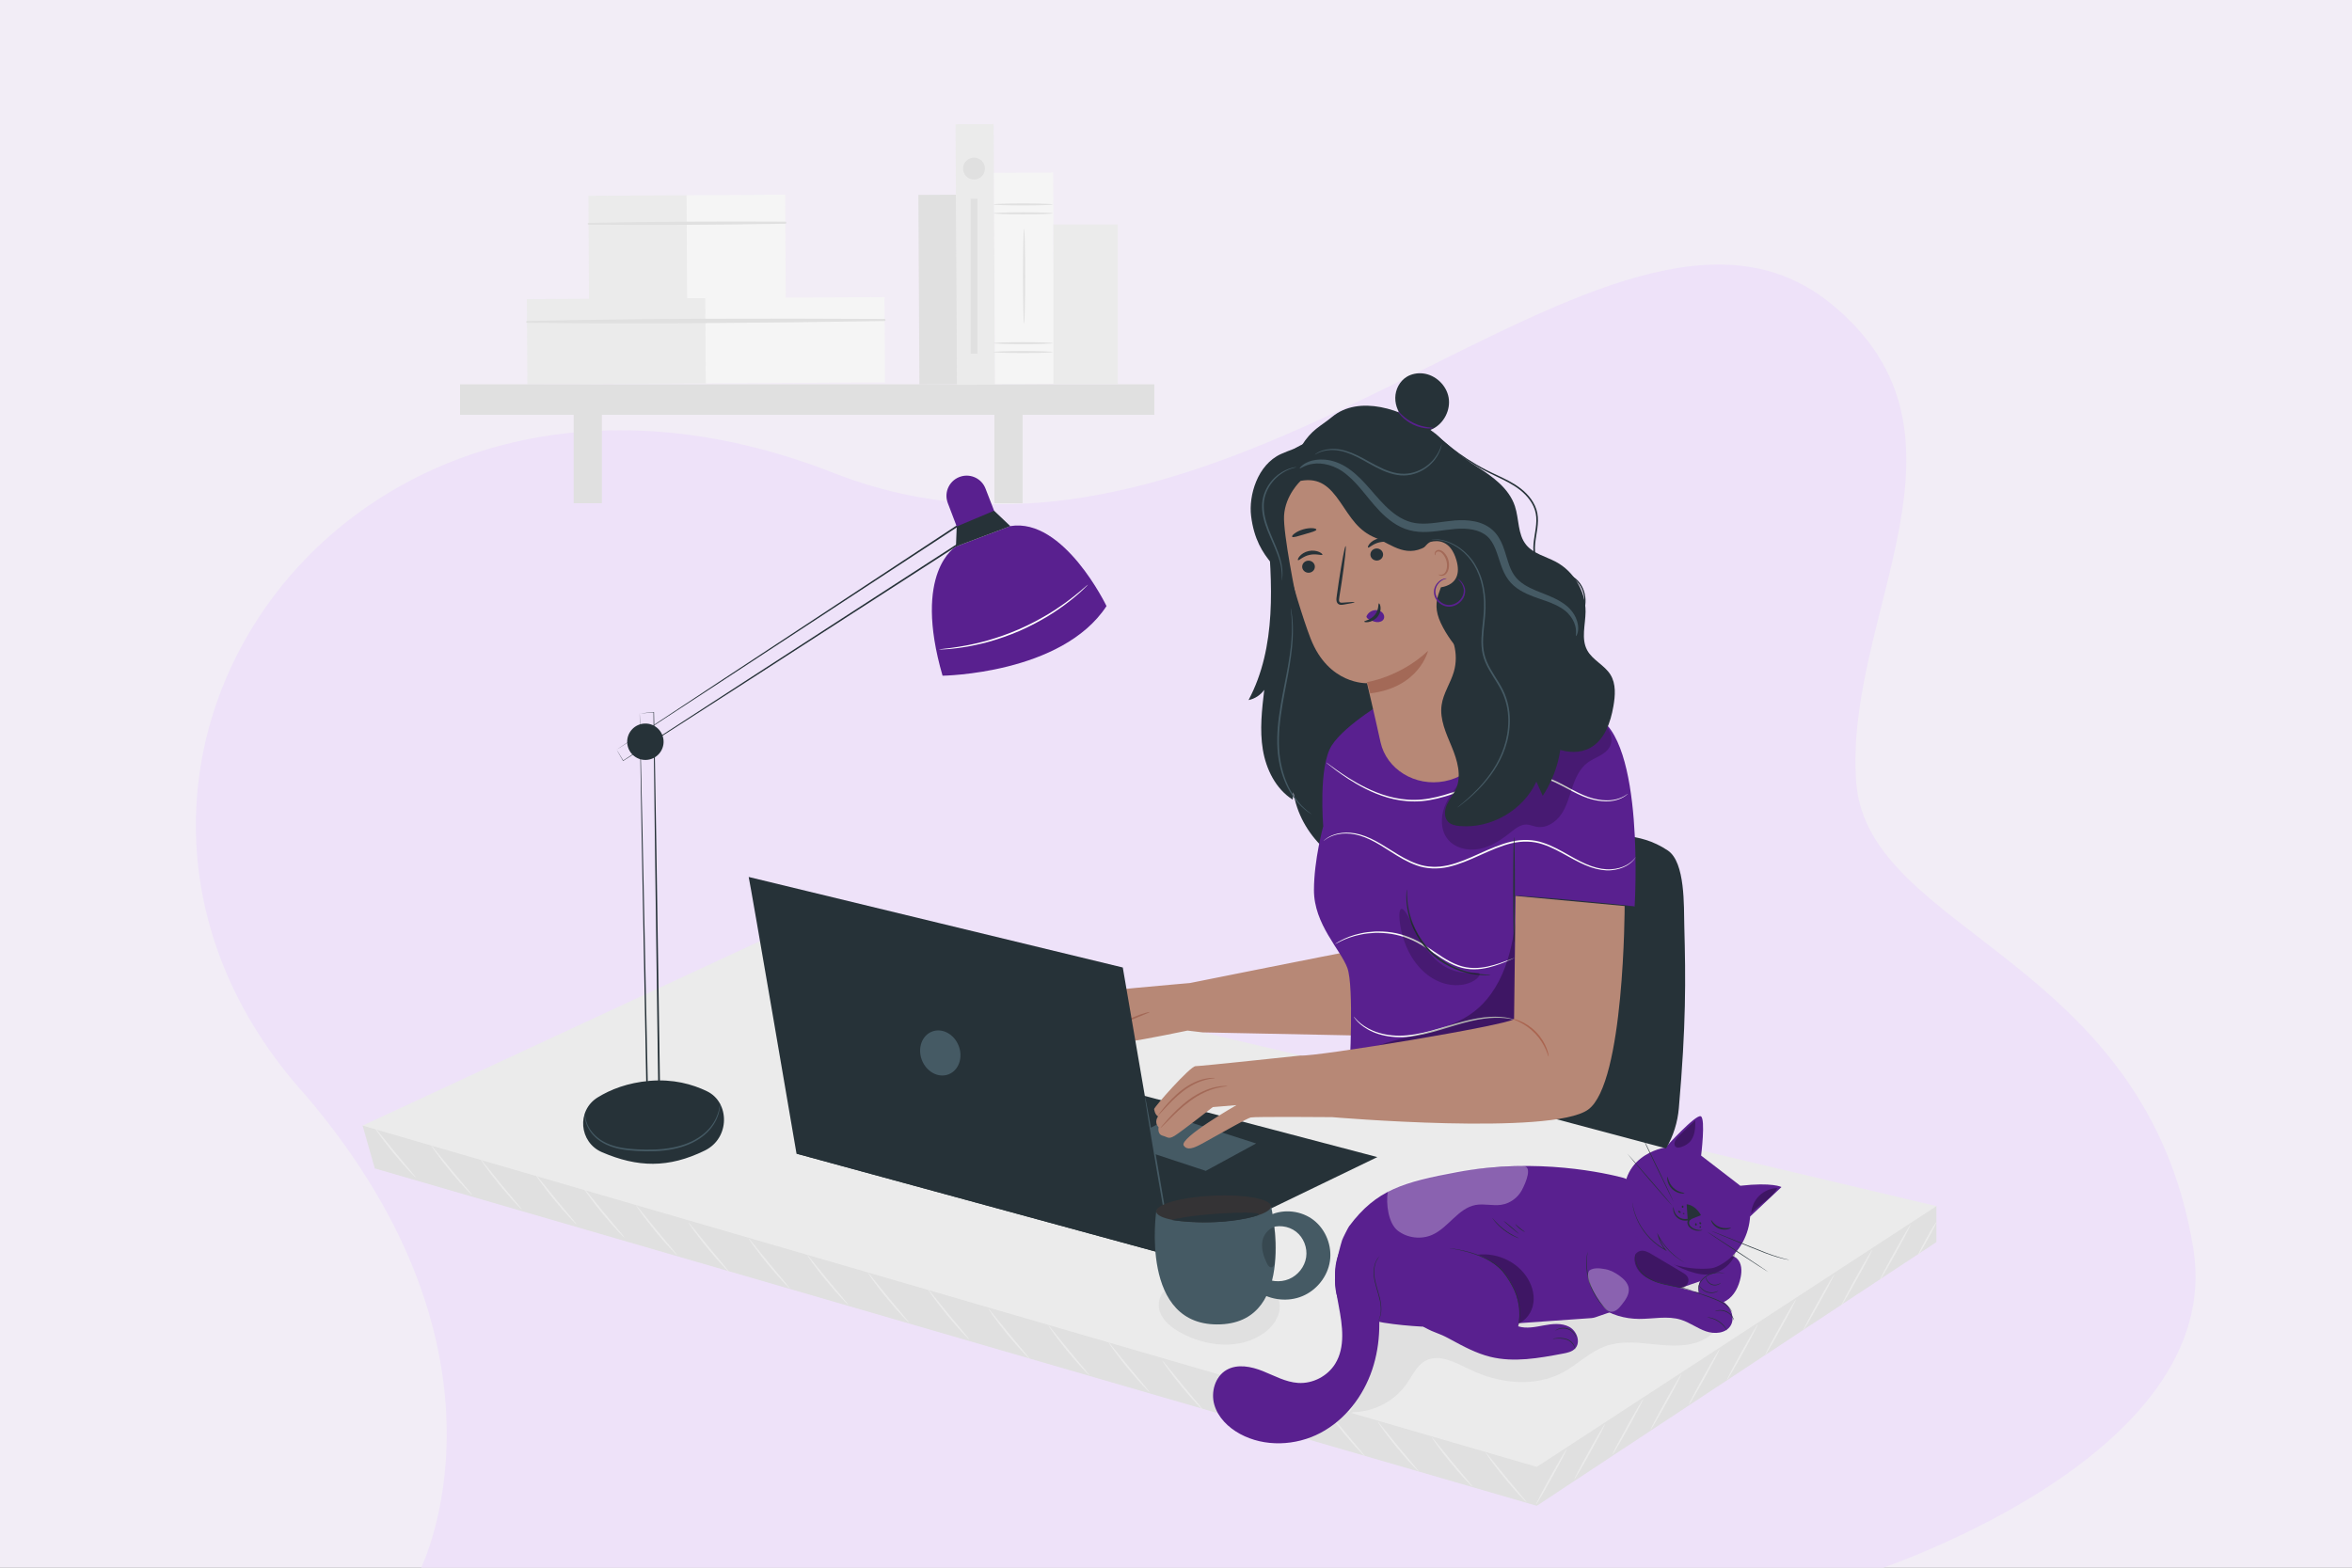 <svg width="720" height="480" viewBox="0 0 720 480" fill="none" xmlns="http://www.w3.org/2000/svg">
<rect x="0" y="0" width="720" height="480" fill="#808080" stroke="none"/>
<g clip-path="url(#clip0_2599_3707)">
<rect width="720" height="480" fill="#F2EDF6"/>
<path d="M570.791 481.997C570.791 481.997 681.934 447.078 671.415 382.22C656.97 293.155 571.602 285.684 568.216 239.402C564.466 188.15 609.469 133.149 560.715 93.148C492.98 37.569 379.344 193.526 255.209 144.814C106.815 86.582 3.501 235.921 93.664 335.479C161.95 415.661 128.618 480.632 128.618 480.632L570.791 482V481.997Z" fill="#EEE2F9"/>
<g clip-path="url(#clip1_2599_3707)">
<path d="M292.793 59.617L281.133 59.68L281.447 117.699L293.107 117.636L292.793 59.617Z" fill="#E0E0E0"/>
<path d="M210.315 59.782L180.125 59.945L180.298 91.975L210.488 91.811L210.315 59.782Z" fill="#EBEBEB"/>
<path d="M240.361 59.61L210.172 59.773L210.345 91.803L240.535 91.64L240.361 59.61Z" fill="#F5F5F5"/>
<path d="M180.177 68.79C200.237 68.96 220.357 68.84 240.417 68.51C240.827 68.51 240.827 67.87 240.417 67.87C220.357 67.76 200.237 67.86 180.177 68.24C179.827 68.24 179.827 68.79 180.177 68.79Z" fill="#E0E0E0"/>
<path d="M216.156 91.279L161.297 91.576L161.438 117.676L216.297 117.379L216.156 91.279Z" fill="#EBEBEB"/>
<path d="M270.762 90.975L215.902 91.272L216.044 117.371L270.903 117.074L270.762 90.975Z" fill="#F5F5F5"/>
<path d="M161.337 98.83C197.777 99.24 234.347 98.87 270.787 98.29C271.197 98.29 271.197 97.65 270.787 97.65C234.347 97.46 197.777 97.48 161.337 98.28C160.987 98.28 160.987 98.83 161.337 98.83Z" fill="#E0E0E0"/>
<path d="M353.358 117.67H140.828V127.02H353.358V117.67Z" fill="#E0E0E0"/>
<path d="M184.247 122.17H175.617V154.08H184.247V122.17Z" fill="#E0E0E0"/>
<path d="M313.036 122.17H304.406V154.08H313.036V122.17Z" fill="#E0E0E0"/>
<path d="M304.175 37.984L292.516 38.047L292.947 117.836L304.607 117.773L304.175 37.984Z" fill="#EBEBEB"/>
<path d="M322.385 52.845L304.266 52.943L304.615 117.602L322.735 117.504L322.385 52.845Z" fill="#F5F5F5"/>
<path d="M322.268 65.31C322.268 65.48 318.208 65.62 313.208 65.62C308.208 65.62 304.148 65.48 304.148 65.31C304.148 65.14 308.208 65 313.208 65C318.208 65 322.268 65.14 322.268 65.31Z" fill="#E0E0E0"/>
<path d="M322.268 62.591C322.268 62.761 318.208 62.901 313.208 62.901C308.208 62.901 304.148 62.761 304.148 62.591C304.148 62.421 308.208 62.281 313.208 62.281C318.208 62.281 322.268 62.421 322.268 62.591Z" fill="#E0E0E0"/>
<path d="M322.268 107.79C322.268 107.96 318.208 108.1 313.208 108.1C308.208 108.1 304.148 107.96 304.148 107.79C304.148 107.62 308.208 107.48 313.208 107.48C318.208 107.48 322.268 107.62 322.268 107.79Z" fill="#E0E0E0"/>
<path d="M322.268 105.07C322.268 105.24 318.208 105.38 313.208 105.38C308.208 105.38 304.148 105.24 304.148 105.07C304.148 104.9 308.208 104.76 313.208 104.76C318.208 104.76 322.268 104.9 322.268 105.07Z" fill="#E0E0E0"/>
<path d="M313.497 99.14C313.327 99.14 313.188 92.62 313.188 84.57C313.188 76.52 313.327 70 313.497 70C313.667 70 313.807 76.52 313.807 84.57C313.807 92.62 313.667 99.14 313.497 99.14Z" fill="#E0E0E0"/>
<path d="M342.177 68.731H322.457V117.54H342.177V68.731Z" fill="#EBEBEB"/>
<path d="M298.166 54.971C300.017 54.971 301.516 53.472 301.516 51.621C301.516 49.771 300.017 48.272 298.166 48.272C296.316 48.272 294.816 49.771 294.816 51.621C294.816 53.472 296.316 54.971 298.166 54.971Z" fill="#E0E0E0"/>
<path d="M299.199 60.84H297.129V108.31H299.199V60.84Z" fill="#E0E0E0"/>
<path d="M111 344.641L114.73 357.751L470.44 461.051L592.79 380.301V369.291L111 344.641Z" fill="#E0E0E0"/>
<path d="M238.6 285.381L592.79 369.291L470.44 449.131L111 344.641L238.6 285.381Z" fill="#EBEBEB"/>
<path d="M479.649 443.61C479.779 443.68 477.769 447.54 475.169 452.23C472.569 456.92 470.359 460.67 470.229 460.6C470.099 460.53 472.109 456.67 474.709 451.98C477.309 447.29 479.519 443.54 479.649 443.61Z" fill="#EBEBEB"/>
<path d="M491.34 435.991C491.47 436.061 489.46 439.921 486.86 444.611C484.26 449.301 482.05 453.051 481.92 452.981C481.79 452.911 483.8 449.051 486.4 444.361C489 439.671 491.21 435.921 491.34 435.991Z" fill="#EBEBEB"/>
<path d="M503.031 428.36C503.161 428.43 501.151 432.29 498.551 436.98C495.951 441.67 493.741 445.42 493.611 445.35C493.481 445.28 495.491 441.42 498.091 436.73C500.691 432.04 502.901 428.29 503.031 428.36Z" fill="#EBEBEB"/>
<path d="M514.719 420.741C514.849 420.811 512.839 424.671 510.239 429.361C507.639 434.051 505.429 437.801 505.299 437.731C505.169 437.661 507.179 433.801 509.779 429.111C512.379 424.421 514.589 420.671 514.719 420.741Z" fill="#EBEBEB"/>
<path d="M526.41 413.11C526.54 413.18 524.53 417.04 521.93 421.73C519.33 426.42 517.12 430.17 516.99 430.1C516.86 430.03 518.87 426.17 521.47 421.48C524.07 416.79 526.28 413.04 526.41 413.11Z" fill="#EBEBEB"/>
<path d="M538.102 405.491C538.232 405.561 536.222 409.421 533.622 414.111C531.022 418.801 528.812 422.551 528.682 422.481C528.552 422.411 530.562 418.551 533.162 413.861C535.762 409.171 537.972 405.421 538.102 405.491Z" fill="#EBEBEB"/>
<path d="M549.789 397.87C549.919 397.94 547.909 401.8 545.309 406.49C542.709 411.18 540.499 414.93 540.369 414.86C540.239 414.79 542.249 410.93 544.849 406.24C547.449 401.55 549.659 397.8 549.789 397.87Z" fill="#EBEBEB"/>
<path d="M561.481 390.241C561.611 390.311 559.601 394.171 557.001 398.861C554.401 403.551 552.191 407.301 552.061 407.231C551.931 407.161 553.941 403.301 556.541 398.611C559.141 393.921 561.351 390.171 561.481 390.241Z" fill="#EBEBEB"/>
<path d="M573.168 382.62C573.298 382.69 571.288 386.55 568.688 391.24C566.088 395.93 563.878 399.68 563.748 399.61C563.618 399.54 565.628 395.68 568.228 390.99C570.828 386.3 573.038 382.55 573.168 382.62Z" fill="#EBEBEB"/>
<path d="M584.86 374.991C584.99 375.061 582.98 378.921 580.38 383.611C577.78 388.301 575.57 392.051 575.44 391.981C575.31 391.911 577.32 388.051 579.92 383.361C582.52 378.671 584.73 374.921 584.86 374.991Z" fill="#EBEBEB"/>
<path d="M592.791 374.15C592.921 374.22 591.751 376.56 590.191 379.38C588.631 382.2 587.261 384.43 587.131 384.36C587.001 384.29 588.171 381.95 589.731 379.13C591.291 376.31 592.661 374.08 592.791 374.15Z" fill="#EBEBEB"/>
<path d="M467.312 459.941C467.262 459.991 466.462 459.221 465.242 457.911C464.022 456.601 462.382 454.751 460.642 452.641C458.902 450.531 457.402 448.561 456.352 447.111C455.302 445.661 454.702 444.731 454.762 444.681C454.822 444.641 455.532 445.491 456.652 446.881C457.882 448.401 459.382 450.251 461.052 452.301C462.742 454.331 464.272 456.161 465.522 457.661C466.672 459.031 467.372 459.891 467.322 459.941H467.312Z" fill="#EBEBEB"/>
<path d="M450.82 455.261C450.77 455.311 449.97 454.541 448.75 453.231C447.53 451.921 445.89 450.071 444.15 447.961C442.41 445.851 440.91 443.881 439.86 442.431C438.81 440.981 438.21 440.051 438.27 440.001C438.33 439.961 439.04 440.811 440.16 442.201C441.39 443.721 442.89 445.571 444.56 447.621C446.25 449.651 447.78 451.481 449.03 452.981C450.18 454.351 450.88 455.211 450.83 455.261H450.82Z" fill="#EBEBEB"/>
<path d="M434.331 450.57C434.281 450.62 433.481 449.85 432.261 448.54C431.041 447.23 429.401 445.38 427.661 443.27C425.921 441.16 424.421 439.19 423.371 437.74C422.321 436.29 421.721 435.36 421.781 435.31C421.841 435.27 422.551 436.12 423.671 437.51C424.901 439.03 426.401 440.88 428.071 442.93C429.761 444.96 431.291 446.79 432.541 448.29C433.691 449.66 434.391 450.52 434.341 450.57H434.331Z" fill="#EBEBEB"/>
<path d="M417.839 445.89C417.789 445.94 416.989 445.17 415.769 443.86C414.549 442.55 412.909 440.7 411.169 438.59C409.429 436.48 407.929 434.51 406.879 433.06C405.829 431.61 405.229 430.68 405.289 430.63C405.349 430.59 406.059 431.44 407.179 432.83C408.409 434.35 409.909 436.2 411.579 438.25C413.269 440.28 414.799 442.11 416.049 443.61C417.199 444.98 417.899 445.84 417.849 445.89H417.839Z" fill="#EBEBEB"/>
<path d="M401.351 441.201C401.301 441.251 400.501 440.481 399.281 439.171C398.061 437.861 396.421 436.011 394.681 433.901C392.941 431.791 391.441 429.821 390.391 428.371C389.341 426.921 388.741 425.991 388.801 425.941C388.861 425.901 389.571 426.751 390.691 428.141C391.921 429.661 393.421 431.511 395.091 433.561C396.781 435.591 398.311 437.421 399.561 438.921C400.711 440.291 401.411 441.151 401.361 441.201H401.351Z" fill="#EBEBEB"/>
<path d="M384.859 436.511C384.809 436.561 384.009 435.791 382.789 434.481C381.569 433.171 379.929 431.321 378.189 429.211C376.449 427.101 374.949 425.131 373.899 423.681C372.849 422.231 372.249 421.301 372.309 421.251C372.369 421.211 373.079 422.061 374.199 423.451C375.429 424.971 376.929 426.821 378.599 428.881C380.289 430.911 381.819 432.741 383.069 434.241C384.219 435.611 384.919 436.471 384.869 436.521L384.859 436.511Z" fill="#EBEBEB"/>
<path d="M368.371 431.832C368.321 431.882 367.521 431.112 366.301 429.802C365.081 428.492 363.441 426.642 361.701 424.532C359.961 422.422 358.461 420.452 357.411 419.002C356.361 417.552 355.761 416.622 355.821 416.572C355.881 416.532 356.591 417.382 357.711 418.772C358.941 420.292 360.441 422.142 362.111 424.192C363.801 426.222 365.331 428.052 366.581 429.552C367.731 430.922 368.431 431.782 368.381 431.832H368.371Z" fill="#EBEBEB"/>
<path d="M351.878 426.211C351.828 426.261 351.028 425.491 349.808 424.181C348.588 422.871 346.948 421.021 345.208 418.911C343.468 416.801 341.968 414.831 340.918 413.381C339.868 411.931 339.268 411.001 339.328 410.951C339.388 410.911 340.098 411.761 341.218 413.151C342.448 414.671 343.948 416.521 345.618 418.581C347.308 420.611 348.838 422.441 350.088 423.941C351.238 425.311 351.938 426.171 351.888 426.221L351.878 426.211Z" fill="#EBEBEB"/>
<path d="M333.519 421.111C333.469 421.161 332.669 420.391 331.449 419.081C330.229 417.771 328.589 415.921 326.849 413.811C325.109 411.701 323.609 409.731 322.559 408.281C321.509 406.831 320.909 405.901 320.969 405.851C321.029 405.811 321.739 406.661 322.859 408.051C324.089 409.571 325.589 411.421 327.259 413.481C328.949 415.511 330.479 417.341 331.729 418.841C332.879 420.211 333.579 421.071 333.529 421.121L333.519 421.111Z" fill="#EBEBEB"/>
<path d="M315.171 416.011C315.121 416.061 314.321 415.291 313.101 413.981C311.881 412.671 310.241 410.821 308.501 408.711C306.761 406.601 305.261 404.631 304.211 403.181C303.161 401.731 302.561 400.801 302.621 400.751C302.681 400.711 303.391 401.561 304.511 402.951C305.741 404.471 307.241 406.321 308.911 408.371C310.601 410.401 312.131 412.231 313.381 413.731C314.531 415.101 315.231 415.961 315.181 416.011H315.171Z" fill="#EBEBEB"/>
<path d="M296.699 410.082C296.649 410.132 295.849 409.362 294.629 408.052C293.409 406.742 291.769 404.892 290.029 402.782C288.289 400.672 286.789 398.702 285.739 397.252C284.689 395.802 284.089 394.872 284.149 394.822C284.209 394.782 284.919 395.632 286.039 397.022C287.269 398.542 288.769 400.392 290.439 402.452C292.129 404.482 293.659 406.312 294.909 407.812C296.059 409.182 296.759 410.042 296.709 410.092L296.699 410.082Z" fill="#EBEBEB"/>
<path d="M278.23 404.912C278.18 404.962 277.38 404.192 276.16 402.882C274.94 401.572 273.3 399.722 271.56 397.612C269.82 395.502 268.32 393.532 267.27 392.082C266.22 390.632 265.62 389.702 265.68 389.652C265.74 389.612 266.45 390.462 267.57 391.852C268.8 393.372 270.3 395.222 271.97 397.272C273.66 399.302 275.19 401.132 276.44 402.632C277.59 404.002 278.29 404.862 278.24 404.912H278.23Z" fill="#EBEBEB"/>
<path d="M259.652 399.48C259.602 399.53 258.802 398.76 257.582 397.45C256.362 396.14 254.722 394.29 252.982 392.18C251.242 390.07 249.742 388.1 248.692 386.65C247.642 385.2 247.042 384.27 247.102 384.22C247.162 384.18 247.872 385.03 248.992 386.42C250.222 387.94 251.722 389.79 253.392 391.85C255.082 393.88 256.612 395.71 257.862 397.21C259.012 398.58 259.712 399.44 259.662 399.49L259.652 399.48Z" fill="#EBEBEB"/>
<path d="M241.749 394.451C241.699 394.501 240.899 393.731 239.679 392.421C238.459 391.111 236.819 389.261 235.079 387.151C233.339 385.041 231.839 383.071 230.789 381.621C229.739 380.171 229.139 379.241 229.199 379.191C229.259 379.151 229.969 380.001 231.089 381.391C232.319 382.911 233.819 384.761 235.489 386.821C237.179 388.851 238.709 390.681 239.959 392.181C241.109 393.551 241.809 394.411 241.759 394.461L241.749 394.451Z" fill="#EBEBEB"/>
<path d="M223.39 389.65C223.34 389.7 222.54 388.93 221.32 387.62C220.1 386.31 218.46 384.46 216.72 382.35C214.98 380.24 213.48 378.27 212.43 376.82C211.38 375.37 210.78 374.44 210.84 374.39C210.9 374.35 211.61 375.2 212.73 376.59C213.96 378.11 215.46 379.96 217.13 382.01C218.82 384.04 220.35 385.87 221.6 387.37C222.75 388.74 223.45 389.6 223.4 389.65H223.39Z" fill="#EBEBEB"/>
<path d="M207.261 384.271C207.211 384.321 206.411 383.551 205.191 382.241C203.971 380.931 202.331 379.081 200.591 376.971C198.851 374.861 197.351 372.891 196.301 371.441C195.251 369.991 194.651 369.061 194.711 369.011C194.771 368.971 195.481 369.821 196.601 371.211C197.831 372.731 199.331 374.581 201.001 376.641C202.691 378.671 204.221 380.501 205.471 382.001C206.621 383.371 207.321 384.231 207.271 384.281L207.261 384.271Z" fill="#EBEBEB"/>
<path d="M191.128 378.89C191.078 378.94 190.278 378.17 189.058 376.86C187.838 375.55 186.198 373.7 184.458 371.59C182.718 369.48 181.218 367.51 180.168 366.06C179.118 364.61 178.518 363.68 178.578 363.63C178.638 363.59 179.348 364.44 180.468 365.83C181.698 367.35 183.198 369.2 184.868 371.25C186.558 373.28 188.088 375.11 189.338 376.61C190.488 377.98 191.188 378.84 191.138 378.89H191.128Z" fill="#EBEBEB"/>
<path d="M176.511 374.89C176.461 374.94 175.661 374.17 174.441 372.86C173.221 371.55 171.581 369.7 169.841 367.59C168.101 365.48 166.601 363.51 165.551 362.06C164.501 360.61 163.901 359.68 163.961 359.63C164.021 359.59 164.731 360.44 165.851 361.83C167.081 363.35 168.581 365.2 170.251 367.26C171.941 369.29 173.471 371.12 174.721 372.62C175.871 373.99 176.571 374.85 176.521 374.9L176.511 374.89Z" fill="#EBEBEB"/>
<path d="M159.749 370.31C159.699 370.36 158.899 369.59 157.679 368.28C156.459 366.97 154.819 365.12 153.079 363.01C151.339 360.9 149.839 358.93 148.789 357.48C147.739 356.03 147.139 355.1 147.199 355.05C147.259 355.01 147.969 355.86 149.089 357.25C150.319 358.77 151.819 360.62 153.489 362.68C155.179 364.71 156.709 366.54 157.959 368.04C159.109 369.41 159.809 370.27 159.759 370.32L159.749 370.31Z" fill="#EBEBEB"/>
<path d="M144.492 365.871C144.442 365.921 143.642 365.151 142.422 363.841C141.202 362.531 139.562 360.681 137.822 358.571C136.082 356.461 134.582 354.491 133.532 353.041C132.482 351.591 131.882 350.661 131.942 350.611C132.002 350.571 132.712 351.421 133.832 352.811C135.062 354.331 136.562 356.181 138.232 358.231C139.922 360.261 141.452 362.091 142.702 363.591C143.852 364.961 144.552 365.821 144.502 365.871H144.492Z" fill="#EBEBEB"/>
<path d="M127.249 360.492C127.199 360.542 126.399 359.772 125.179 358.462C123.959 357.152 122.319 355.302 120.579 353.192C118.839 351.082 117.339 349.112 116.289 347.662C115.239 346.212 114.639 345.282 114.699 345.232C114.759 345.192 115.469 346.042 116.589 347.432C117.819 348.952 119.319 350.802 120.989 352.852C122.679 354.882 124.209 356.712 125.459 358.212C126.609 359.582 127.309 360.442 127.259 360.492H127.249Z" fill="#EBEBEB"/>
<path d="M184.308 352.799C177.248 349.769 176.438 340.029 182.978 335.999C186.908 333.579 192.118 331.519 198.858 330.939C206.028 330.329 211.928 331.929 216.488 334.159C223.378 337.519 223.548 348.449 215.768 352.269C204.598 357.749 195.158 357.449 184.308 352.799Z" fill="#263238"/>
<path d="M195.846 218.459C195.846 218.459 196.166 218.419 196.866 218.349C197.596 218.279 198.666 218.179 200.136 218.039H200.206V218.099C200.506 231.209 201.266 278.539 202.076 334.849C202.076 334.969 202.076 335.089 202.076 335.189V335.429L201.836 335.449C200.576 335.549 199.336 335.659 198.176 335.749L197.896 335.769V335.489C197.286 302.929 196.746 273.639 196.356 252.469C196.186 241.929 196.036 233.409 195.946 227.509C195.906 224.589 195.876 222.319 195.846 220.759C195.846 220.009 195.836 219.429 195.826 219.019C195.826 218.629 195.826 218.439 195.826 218.439C195.826 218.439 195.846 218.649 195.856 219.059C195.866 219.479 195.886 220.069 195.906 220.839C195.946 222.409 196.006 224.699 196.076 227.649C196.216 233.569 196.406 242.099 196.646 252.659C197.086 273.779 197.706 302.999 198.386 335.489L198.106 335.239C199.266 335.139 200.506 335.039 201.766 334.939L201.526 335.199C201.526 335.089 201.526 334.969 201.526 334.859C200.716 278.549 200.126 231.209 200.046 218.099L200.116 218.159C198.666 218.259 197.596 218.339 196.876 218.389C196.166 218.439 195.816 218.449 195.816 218.449L195.846 218.459Z" fill="#263238"/>
<path d="M188.77 229.539C188.77 229.539 188.94 229.409 189.3 229.169C189.67 228.919 190.21 228.559 190.9 228.099C192.33 227.149 194.42 225.759 197.11 223.969C202.55 220.379 210.4 215.189 220.11 208.769C239.64 195.919 266.65 178.129 296.68 158.369L296.9 158.219L297.04 158.449C297.77 159.629 298.57 160.909 299.36 162.199C299.44 162.329 299.52 162.469 299.6 162.589L299.73 162.809L299.52 162.949C246.6 197.139 202.28 225.669 190.79 232.959L190.74 232.989L190.71 232.939C190.05 231.789 189.56 230.939 189.22 230.369C188.9 229.809 188.76 229.549 188.76 229.549C188.76 229.549 188.94 229.819 189.28 230.369C189.62 230.929 190.13 231.759 190.81 232.879L190.73 232.859C202.09 225.379 246.33 196.699 299.24 162.509L299.16 162.869C299.08 162.749 299 162.609 298.92 162.479C298.13 161.199 297.33 159.919 296.6 158.729L296.96 158.809C266.95 178.459 239.95 196.149 220.43 208.929C210.66 215.309 202.76 220.459 197.29 224.029C194.56 225.799 192.44 227.179 190.98 228.119C190.26 228.579 189.72 228.929 189.33 229.179C188.96 229.419 188.75 229.539 188.75 229.539H188.77Z" fill="#263238"/>
<path d="M203.139 226.93C203.239 230.01 200.819 232.58 197.749 232.68C194.669 232.78 192.099 230.36 191.999 227.29C191.899 224.21 194.319 221.64 197.389 221.54C200.459 221.44 203.039 223.86 203.139 226.93Z" fill="#263238"/>
<path d="M292.638 167.351C292.638 167.351 279.268 174.951 288.538 206.891C288.538 206.891 325.068 206.431 338.728 185.571C338.728 185.571 325.678 158.401 309.278 161.081L292.638 167.351Z" fill="#59208F"/>
<path d="M293.06 161.68L290.14 154.02C288.83 150.59 290.78 146.79 294.33 145.84C297.38 145.03 300.54 146.64 301.68 149.58L304.96 158.03L293.06 161.68Z" fill="#59208F"/>
<path d="M292.637 167.349L292.877 161.199L304.317 156.379L309.277 161.089L292.637 167.349Z" fill="#263238"/>
<path d="M220.449 337.819C220.449 337.819 220.469 338.009 220.449 338.369C220.449 338.729 220.369 339.259 220.249 339.939C219.979 341.279 219.339 343.249 217.829 345.229C216.329 347.209 213.929 349.099 210.909 350.369C207.889 351.659 204.299 352.329 200.549 352.479C198.669 352.549 196.829 352.519 195.069 352.419C193.299 352.319 191.589 352.159 189.989 351.839C186.779 351.239 183.989 349.919 182.199 348.159C180.379 346.449 179.519 344.519 179.219 343.179C179.069 342.499 179.039 341.959 179.039 341.599C179.049 341.239 179.059 341.049 179.079 341.049C179.139 341.049 179.069 341.819 179.419 343.129C179.769 344.429 180.649 346.269 182.449 347.889C184.209 349.549 186.919 350.789 190.079 351.369C191.659 351.669 193.349 351.819 195.099 351.909C196.859 351.999 198.679 352.029 200.529 351.959C204.239 351.809 207.769 351.169 210.729 349.929C213.699 348.709 216.049 346.899 217.549 344.999C219.069 343.099 219.739 341.199 220.069 339.889C220.379 338.559 220.409 337.799 220.469 337.809L220.449 337.819Z" fill="#455A64"/>
<path d="M333.088 178.98C333.088 178.98 332.978 179.13 332.738 179.37C332.448 179.65 332.098 179.99 331.678 180.41C331.218 180.86 330.638 181.4 329.938 181.99C329.238 182.58 328.468 183.28 327.538 183.97C326.628 184.68 325.628 185.46 324.508 186.22C323.408 187.02 322.178 187.78 320.888 188.6C318.278 190.18 315.318 191.76 312.088 193.18C308.848 194.57 305.668 195.66 302.738 196.49C301.258 196.87 299.858 197.26 298.528 197.51C297.208 197.81 295.958 198.02 294.818 198.19C293.678 198.4 292.638 198.48 291.738 198.59C290.828 198.7 290.038 198.76 289.398 198.79C288.808 198.82 288.318 198.84 287.918 198.86C287.578 198.87 287.398 198.86 287.398 198.85C287.398 198.83 287.578 198.8 287.908 198.76C288.308 198.71 288.788 198.66 289.378 198.59C290.018 198.53 290.798 198.45 291.698 198.3C292.598 198.16 293.628 198.05 294.758 197.82C295.888 197.62 297.128 197.4 298.438 197.08C299.758 196.81 301.148 196.41 302.608 196.02C305.518 195.17 308.668 194.08 311.888 192.69C315.088 191.28 318.038 189.72 320.648 188.18C321.938 187.38 323.168 186.64 324.268 185.85C325.398 185.11 326.398 184.36 327.318 183.67C328.248 183 329.038 182.32 329.748 181.76C330.468 181.2 331.058 180.68 331.538 180.26C331.988 179.87 332.358 179.56 332.668 179.3C332.928 179.08 333.078 178.98 333.088 178.99V178.98Z" fill="white"/>
<path d="M414.09 432.38C420.61 432.35 427.03 428.94 430.71 423.56C432.4 421.09 433.68 418.12 436.3 416.68C440.52 414.36 445.57 417.19 449.9 419.29C458.8 423.62 469.76 424.89 478.47 420.19C482.97 417.76 486.68 413.88 491.5 412.16C495.88 410.6 500.69 411.01 505.32 411.49C509.95 411.97 514.72 412.49 519.17 411.12C523.62 409.75 527.68 405.95 527.78 401.3C527.88 397.01 524.56 393.21 520.63 391.5C516.7 389.79 512.25 389.75 507.96 389.96C484.04 391.09 460.54 398.63 436.62 397.57C431.94 397.36 426.88 396.92 422.94 399.45C417.8 402.75 416.67 409.7 416.48 415.8C416.29 421.9 416.37 428.62 412.43 433.29" fill="#E0E0E0"/>
<path d="M413.052 375.36C412.702 375.83 410.992 379.21 410.832 379.77C409.892 382.93 406.452 394.17 410.852 400.04C415.822 406.67 443.852 406.48 446.102 406.46C446.202 406.46 446.292 406.46 446.392 406.45L487.132 403.58C487.562 403.55 487.992 403.46 488.402 403.32L523.352 391.29C524.202 391 524.952 390.48 525.532 389.8C527.322 387.68 527.022 384.49 524.862 382.74L498.702 361.55C498.162 361.11 497.532 360.79 496.862 360.61C491.992 359.32 470.602 354.33 446.182 358.86C429.652 361.92 421.342 364.3 413.072 375.36H413.052Z" fill="#59208F"/>
<path d="M521.939 390.55C519.889 391.91 519.279 395.04 520.679 397.07C522.319 399.45 525.989 399.75 528.449 398.24C530.919 396.73 532.299 393.9 532.859 391.06C533.259 389.07 533.209 386.72 531.709 385.35C530.689 384.41 529.229 384.16 527.859 383.97C523.969 383.45 520.039 383.18 516.109 383.16" fill="#59208F"/>
<g opacity="0.3">
<path d="M509.34 384.34C512.07 385.29 517.88 387.09 520.76 387.18C523.65 387.27 526.71 386.36 528.55 384.13C528.86 383.76 529.14 383.34 529.55 383.08C529.96 382.82 530.55 382.76 530.9 383.09C531.35 383.52 531.14 384.27 530.86 384.83C529.21 388.01 525.76 390.17 522.19 390.25C518.62 390.33 511.16 387.42 509.36 384.33" fill="black"/>
</g>
<path d="M509.881 351.319C509.881 351.319 493.401 353.659 497.951 371.619C502.501 389.579 520.731 388.769 523.981 388.309C524.791 388.189 525.831 387.769 526.941 387.119C531.901 384.239 535.061 379.029 535.671 373.329L535.761 372.469L545.351 363.449C545.351 363.449 542.581 361.939 532.751 363.059L520.751 353.819C520.751 353.819 522.151 342.639 520.681 341.799C519.211 340.969 509.881 351.299 509.881 351.299V351.319Z" fill="#59208F"/>
<path d="M410.581 382.25C407.611 387.5 408.711 394.01 409.831 399.94C410.951 405.87 411.901 412.44 408.731 417.57C406.381 421.37 401.861 423.71 397.401 423.43C393.591 423.19 390.131 421.23 386.581 419.81C383.031 418.39 378.831 417.54 375.511 419.43C371.971 421.44 370.601 426.2 371.731 430.11C372.861 434.02 376.011 437.09 379.591 439.04C387.091 443.12 396.641 442.72 404.201 438.74C411.761 434.76 417.331 427.49 420.051 419.39C422.781 411.29 422.801 402.44 420.991 394.09" fill="#59208F"/>
<path d="M516.32 368.729L516.67 373.669L520.7 372.078C520.7 372.078 519.22 369.049 516.32 368.729Z" fill="#263238"/>
<g opacity="0.3">
<path d="M464.4 405.43C467.14 404.48 469.04 401.75 469.42 398.87C469.8 396 468.82 393.06 467.16 390.68C463.41 385.3 456.03 382.77 449.77 384.71C448.6 385.07 447.33 385.73 447.04 386.93C446.81 387.9 447.32 388.91 448.06 389.58C448.8 390.24 449.74 390.64 450.63 391.08C456.91 394.17 461.67 400.22 463.18 407.06" fill="black"/>
</g>
<path d="M442.439 383.24C448.599 382.19 455.219 384.35 459.589 388.82C463.959 393.29 465.949 399.97 464.749 406.1C467.279 406.89 470.009 406.29 472.619 405.81C475.229 405.33 478.069 405.01 480.399 406.27C482.729 407.53 483.989 411 482.159 412.92C481.219 413.9 479.799 414.2 478.459 414.45C471.099 415.84 463.469 417.23 456.199 415.43C451.879 414.36 447.909 412.21 443.999 410.08C439.659 407.72 440.059 408.59 435.719 406.23" fill="#59208F"/>
<g opacity="0.3">
<path d="M512.882 394.179C511.552 393.859 510.222 393.539 508.892 393.229C507.022 392.779 505.122 392.319 503.452 391.359C501.782 390.399 500.362 388.839 500.022 386.939C499.742 385.349 500.492 383.439 502.062 383.029C503.302 382.699 504.552 383.379 505.652 384.039C508.762 385.889 511.872 387.729 514.982 389.579C515.662 389.989 516.392 390.439 516.712 391.159C517.142 392.129 516.652 393.329 515.812 393.979C514.972 394.629 513.862 394.829 512.802 394.849" fill="black"/>
</g>
<path d="M483.422 389.07C483.672 393.38 486.122 397.41 489.572 400C493.022 402.59 497.392 403.79 501.712 403.83C506.032 403.86 510.482 402.79 514.602 404.09C517.272 404.93 519.562 406.7 522.202 407.62C524.842 408.54 528.302 408.29 529.762 405.91C531.112 403.72 530.072 400.7 528.132 399.02C526.192 397.33 523.602 396.66 521.112 396.03C517.322 395.08 513.522 394.12 509.732 393.17C507.392 392.58 504.972 391.96 503.052 390.49C501.132 389.02 499.832 386.46 500.572 384.16" fill="#59208F"/>
<path d="M521.201 376.619C521.201 376.619 520.441 377.039 519.111 376.769C518.471 376.619 517.691 376.329 517.061 375.629C516.761 375.279 516.511 374.789 516.551 374.239C516.581 373.719 516.871 373.119 517.471 372.879L517.681 373.359C517.581 373.399 517.481 373.459 517.371 373.499C516.341 373.899 515.231 373.809 514.371 373.429C513.491 373.049 512.911 372.369 512.591 371.749C511.951 370.469 512.231 369.549 512.271 369.579C512.371 369.569 512.251 370.459 512.911 371.569C513.241 372.109 513.791 372.679 514.561 372.989C515.321 373.299 516.301 373.359 517.181 373.019C517.281 372.989 517.361 372.939 517.451 372.899L517.661 373.379C517.311 373.509 517.091 373.899 517.061 374.289C517.021 374.669 517.191 375.049 517.431 375.339C517.921 375.939 518.631 376.259 519.201 376.429C520.391 376.769 521.191 376.539 521.201 376.629V376.619Z" fill="#263238"/>
<path d="M529.862 375.94C529.892 376 529.532 376.23 528.882 376.39C528.232 376.54 527.262 376.57 526.272 376.2C525.282 375.83 524.582 375.15 524.212 374.58C523.842 374.01 523.772 373.59 523.832 373.57C523.902 373.54 524.092 373.89 524.502 374.36C524.912 374.82 525.572 375.39 526.452 375.71C528.242 376.38 529.832 375.79 529.852 375.94H529.862Z" fill="#263238"/>
<path d="M498.129 353.199C498.129 353.199 501.359 356.789 505.259 361.299C509.149 365.809 512.269 369.499 512.229 369.539C512.189 369.579 508.999 365.949 505.099 361.439C501.209 356.929 498.089 353.239 498.129 353.199Z" fill="#263238"/>
<path d="M502.602 347.799C502.652 347.779 504.882 352.289 507.572 357.879C510.262 363.469 512.402 368.019 512.352 368.049C512.302 368.069 510.072 363.559 507.382 357.969C504.692 352.379 502.552 347.829 502.602 347.799Z" fill="#263238"/>
<path d="M482.122 413.169C482.122 413.169 482.102 412.669 481.742 411.989C481.392 411.319 480.592 410.529 479.492 410.159C478.382 409.789 477.292 409.819 476.522 409.859C475.752 409.909 475.272 409.959 475.262 409.929C475.262 409.919 475.382 409.879 475.592 409.839C475.802 409.799 476.122 409.749 476.512 409.709C477.282 409.629 478.402 409.569 479.562 409.959C480.722 410.349 481.552 411.199 481.882 411.919C482.052 412.279 482.122 412.599 482.142 412.819C482.162 413.039 482.142 413.159 482.142 413.159L482.122 413.169Z" fill="#263238"/>
<path d="M482.561 409.67C482.561 409.67 482.411 409.24 482.021 408.65C481.641 408.06 480.911 407.33 479.891 406.98C478.871 406.63 477.851 406.75 477.181 406.97C476.501 407.19 476.141 407.47 476.121 407.43C476.121 407.42 476.191 407.34 476.361 407.22C476.531 407.1 476.791 406.95 477.131 406.82C477.811 406.55 478.881 406.4 479.951 406.77C481.031 407.15 481.771 407.93 482.131 408.56C482.321 408.88 482.431 409.15 482.491 409.35C482.551 409.55 482.561 409.66 482.551 409.66L482.561 409.67Z" fill="#263238"/>
<path d="M422.329 384.6C422.389 384.63 421.429 385.43 420.959 387.25C420.719 388.15 420.619 389.26 420.729 390.49C420.839 391.71 421.179 393.03 421.569 394.4C421.969 395.77 422.379 397.08 422.609 398.3C422.839 399.52 422.899 400.66 422.819 401.6C422.729 402.54 422.509 403.28 422.299 403.77C422.089 404.26 421.919 404.49 421.919 404.49C421.899 404.48 422.049 404.23 422.229 403.74C422.409 403.25 422.609 402.52 422.679 401.59C422.749 400.66 422.679 399.55 422.429 398.34C422.189 397.13 421.779 395.83 421.379 394.46C420.979 393.09 420.639 391.75 420.539 390.51C420.439 389.26 420.559 388.13 420.819 387.22C421.079 386.31 421.459 385.63 421.779 385.21C422.099 384.79 422.329 384.61 422.329 384.61V384.6Z" fill="#263238"/>
<path d="M485.992 383.379C485.992 383.379 485.992 383.449 485.982 383.589C485.962 383.779 485.932 383.979 485.912 384.189C485.832 384.709 485.772 385.469 485.762 386.409C485.742 387.349 485.822 388.469 486.002 389.699C486.212 390.929 486.542 392.259 487.042 393.599C487.562 394.939 488.192 396.159 488.842 397.209C489.512 398.249 490.202 399.149 490.842 399.839C491.472 400.539 492.022 401.069 492.422 401.409C492.582 401.549 492.732 401.689 492.872 401.809C492.972 401.899 493.022 401.959 493.022 401.959C493.022 401.959 492.032 401.319 490.722 399.939C490.062 399.259 489.362 398.359 488.672 397.309C488.002 396.249 487.352 395.019 486.832 393.669C486.332 392.309 486.002 390.959 485.802 389.719C485.622 388.479 485.562 387.339 485.602 386.399C485.672 384.499 485.982 383.359 485.982 383.359L485.992 383.379Z" fill="#263238"/>
<path d="M518.619 395.51C518.619 395.51 518.309 395.39 517.759 395.19C517.199 394.99 516.389 394.73 515.359 394.48C513.309 393.94 510.359 393.69 507.259 392.67C505.719 392.14 504.319 391.4 503.259 390.45C502.199 389.5 501.489 388.4 501.109 387.4C500.729 386.4 500.649 385.51 500.689 384.92C500.729 384.32 500.849 384.01 500.849 384.01C500.919 383.99 500.439 385.37 501.249 387.35C501.639 388.32 502.349 389.39 503.399 390.31C504.439 391.23 505.819 391.95 507.339 392.48C510.399 393.5 513.349 393.77 515.409 394.35C516.439 394.62 517.259 394.9 517.809 395.13C518.359 395.36 518.639 395.53 518.639 395.53L518.619 395.51Z" fill="#263238"/>
<path d="M528.712 407.43C528.712 407.43 528.472 407.07 528.052 406.52C527.632 405.97 526.972 405.28 526.102 404.7C525.232 404.12 524.332 403.77 523.672 403.6C523.012 403.42 522.582 403.38 522.582 403.34C522.582 403.33 522.692 403.32 522.882 403.34C523.082 403.34 523.362 403.39 523.702 403.46C524.392 403.6 525.322 403.94 526.212 404.53C527.102 405.13 527.772 405.86 528.172 406.44C528.372 406.73 528.512 406.97 528.592 407.15C528.682 407.33 528.722 407.43 528.702 407.43H528.712Z" fill="#263238"/>
<path d="M530.849 404.369C530.849 404.369 530.699 403.979 530.359 403.419C530.019 402.859 529.389 402.159 528.489 401.729C527.589 401.299 526.649 401.239 525.999 401.319C525.349 401.389 524.959 401.559 524.949 401.519C524.949 401.509 525.039 401.449 525.209 401.379C525.379 401.309 525.649 401.229 525.979 401.169C526.639 401.049 527.629 401.079 528.579 401.539C529.529 401.999 530.159 402.749 530.479 403.339C530.639 403.639 530.739 403.889 530.789 404.079C530.839 404.259 530.859 404.369 530.839 404.369H530.849Z" fill="#263238"/>
<path d="M527.971 389.929C527.971 389.929 527.311 389.729 526.221 389.709C525.151 389.689 523.601 389.959 522.251 390.929C521.571 391.389 521.011 391.959 520.641 392.569C520.271 393.179 520.111 393.809 520.061 394.349C519.961 395.429 520.201 396.099 520.141 396.099C520.141 396.099 519.851 395.449 519.911 394.329C519.941 393.779 520.101 393.109 520.481 392.469C520.861 391.829 521.441 391.239 522.141 390.759C523.541 389.759 525.141 389.509 526.241 389.569C526.791 389.589 527.241 389.689 527.531 389.769C527.831 389.849 527.981 389.919 527.981 389.929H527.971Z" fill="#263238"/>
<path d="M526.831 392.769C526.831 392.769 526.621 393.069 526.091 393.319C525.581 393.559 524.731 393.719 523.891 393.379C523.051 393.039 522.551 392.329 522.351 391.799C522.141 391.259 522.191 390.889 522.211 390.889C522.251 390.889 522.261 391.239 522.491 391.739C522.711 392.229 523.201 392.869 523.971 393.179C524.741 393.489 525.541 393.379 526.041 393.179C526.551 392.979 526.811 392.739 526.831 392.769Z" fill="#263238"/>
<path d="M526.092 395.239C526.092 395.239 525.792 395.499 525.192 395.699C524.602 395.899 523.692 396.019 522.752 395.759C521.812 395.499 521.102 394.929 520.692 394.449C520.282 393.969 520.142 393.599 520.162 393.589C520.192 393.569 520.382 393.909 520.802 394.349C521.222 394.789 521.912 395.309 522.802 395.559C523.692 395.809 524.562 395.719 525.142 395.559C525.732 395.399 526.062 395.209 526.082 395.239H526.092Z" fill="#263238"/>
<path d="M530.262 401.839C530.262 401.839 529.951 401.089 529.021 400.219C528.111 399.339 526.542 398.509 524.732 397.789C522.922 397.079 521.251 396.509 520.051 396.089C519.551 395.909 519.081 395.739 518.631 395.579C518.291 395.459 518.111 395.379 518.121 395.369C518.121 395.359 518.321 395.399 518.661 395.499C519.121 395.639 519.601 395.789 520.111 395.949C521.331 396.339 523.011 396.889 524.831 397.599C526.641 398.319 528.232 399.179 529.142 400.119C529.602 400.579 529.891 401.019 530.061 401.339C530.231 401.659 530.281 401.849 530.281 401.849L530.262 401.839Z" fill="#263238"/>
<path d="M515.972 386.71C515.972 386.71 514.802 386.2 513.092 384.9C511.392 383.61 509.172 381.43 507.512 378.3L507.692 378.23C508.082 379.72 508.822 381.27 509.922 382.63L510.272 383.06L509.792 382.79C509.612 382.69 509.412 382.57 509.212 382.46C504.892 379.99 502.232 376.11 501.012 373.17C500.382 371.69 500.052 370.42 499.882 369.54C499.712 368.66 499.672 368.16 499.672 368.16C499.672 368.16 499.702 368.28 499.752 368.51C499.802 368.74 499.842 369.09 499.952 369.52C500.142 370.39 500.502 371.65 501.142 373.11C502.392 376.02 505.042 379.84 509.312 382.28C509.512 382.39 509.702 382.5 509.882 382.6L509.752 382.76C508.632 381.38 507.892 379.8 507.492 378.28L507.282 377.46L507.672 378.21C509.312 381.32 511.492 383.5 513.152 384.81C513.992 385.47 514.702 385.94 515.192 386.25C515.402 386.38 515.592 386.49 515.762 386.6C515.892 386.68 515.952 386.72 515.952 386.73L515.972 386.71Z" fill="#263238"/>
<path d="M464.969 379.139C464.969 379.139 464.829 379.109 464.579 379.019C464.329 378.929 463.979 378.779 463.549 378.579C462.689 378.179 461.549 377.539 460.399 376.659C459.249 375.779 458.329 374.849 457.719 374.129C457.409 373.769 457.179 373.469 457.029 373.249C456.879 373.029 456.799 372.909 456.809 372.899C456.839 372.879 457.199 373.339 457.829 374.029C458.459 374.719 459.389 375.619 460.529 376.489C461.669 377.359 462.779 378.009 463.619 378.439C464.449 378.869 464.989 379.099 464.979 379.129L464.969 379.139Z" fill="#263238"/>
<path d="M464.962 377.78C464.962 377.78 463.852 376.97 462.562 375.87C461.272 374.77 460.262 373.85 460.302 373.8C460.342 373.76 461.412 374.61 462.702 375.71C463.992 376.81 465.002 377.73 464.962 377.78Z" fill="#263238"/>
<path d="M466.889 377.259C466.889 377.259 466.059 376.919 465.219 376.219C464.369 375.529 463.829 374.819 463.869 374.789C463.919 374.749 464.519 375.379 465.349 376.059C466.179 376.739 466.919 377.209 466.889 377.259Z" fill="#263238"/>
<g opacity="0.3">
<path d="M466.222 357.03C469.232 356.97 467.142 362.05 465.872 364.41C464.602 366.77 462.202 368.5 459.542 368.89C456.962 369.27 454.302 368.47 451.732 368.94C446.382 369.92 443.412 375.87 438.442 378.08C435.062 379.58 430.872 379.09 427.932 376.84C424.992 374.59 424.242 368.6 424.822 364.94C424.822 364.94 434.822 357.67 466.222 357.03Z" fill="white"/>
</g>
<g opacity="0.3">
<path d="M486.472 389.069C487.762 388.039 489.782 388.309 491.402 388.599C493.022 388.889 494.512 389.709 495.842 390.679C497.132 391.629 498.382 392.869 498.592 394.459C498.832 396.299 497.632 397.989 496.472 399.449C496.002 400.049 495.522 400.649 494.892 401.079C494.272 401.519 493.482 401.769 492.742 401.579C491.942 401.379 491.352 400.699 490.842 400.049C489.302 398.069 487.982 395.909 486.922 393.629C486.252 392.189 485.692 390.459 486.462 389.069" fill="white"/>
</g>
<path d="M464.752 406.098C464.752 406.098 464.762 405.968 464.802 405.728C464.832 405.488 464.922 405.138 464.972 404.678C465.112 403.768 465.232 402.438 465.112 400.798C464.972 399.158 464.542 397.228 463.642 395.248C462.732 393.288 461.512 391.188 459.932 389.258C458.272 387.378 456.192 386.098 454.242 385.168C452.272 384.248 450.392 383.658 448.802 383.238C447.212 382.818 445.902 382.568 444.992 382.408C444.592 382.338 444.242 382.278 443.942 382.228C443.702 382.188 443.582 382.148 443.582 382.148C443.582 382.148 445.632 382.308 448.842 383.098C450.442 383.498 452.332 384.088 454.332 384.998C456.302 385.928 458.412 387.208 460.102 389.128C461.722 391.088 462.922 393.188 463.832 395.178C464.732 397.178 465.162 399.138 465.272 400.788C465.372 402.448 465.222 403.788 465.062 404.698C464.902 405.608 464.762 406.098 464.762 406.098H464.752Z" fill="#263238"/>
<path d="M515.651 365.34C515.651 365.4 515.191 365.5 514.451 365.37C513.721 365.25 512.711 364.86 511.871 364.05C511.031 363.24 510.601 362.25 510.461 361.52C510.311 360.79 510.391 360.32 510.451 360.32C510.531 360.32 510.591 360.76 510.821 361.42C511.051 362.07 511.491 362.94 512.241 363.67C512.991 364.39 513.881 364.8 514.541 365C515.211 365.21 515.651 365.24 515.651 365.32V365.34Z" fill="#263238"/>
<path d="M519.22 375.259C519.08 375.279 518.94 375.139 518.9 374.929C518.87 374.729 518.96 374.539 519.1 374.519C519.24 374.499 519.38 374.639 519.42 374.849C519.45 375.049 519.36 375.239 519.22 375.259Z" fill="#263238"/>
<path d="M520.69 374.81C520.57 374.89 520.39 374.83 520.28 374.67C520.17 374.51 520.18 374.32 520.3 374.24C520.42 374.16 520.6 374.22 520.71 374.38C520.82 374.54 520.81 374.73 520.69 374.81Z" fill="#263238"/>
<path d="M520.671 375.84C520.581 375.95 520.421 375.97 520.321 375.88C520.221 375.79 520.221 375.64 520.321 375.53C520.421 375.42 520.571 375.4 520.671 375.49C520.771 375.58 520.771 375.73 520.671 375.84Z" fill="#263238"/>
<path d="M514.462 371.29C514.382 371.41 514.152 371.4 513.962 371.26C513.762 371.13 513.672 370.92 513.752 370.8C513.832 370.68 514.062 370.69 514.252 370.83C514.442 370.97 514.542 371.17 514.462 371.29Z" fill="#263238"/>
<path d="M515.109 369.809C514.969 369.819 514.839 369.679 514.829 369.489C514.819 369.299 514.919 369.149 515.069 369.139C515.209 369.129 515.339 369.269 515.349 369.459C515.359 369.649 515.259 369.799 515.109 369.809Z" fill="#263238"/>
<path d="M515.389 371.75C515.249 371.73 515.139 371.64 515.149 371.55C515.159 371.46 515.289 371.39 515.429 371.41C515.569 371.43 515.679 371.52 515.669 371.61C515.659 371.7 515.529 371.77 515.389 371.75Z" fill="#263238"/>
<path d="M541.279 389.469C541.279 389.469 537.029 386.799 531.859 383.389C526.689 379.979 522.519 377.189 522.559 377.139C522.589 377.089 526.809 379.809 531.979 383.219C537.149 386.619 541.309 389.419 541.279 389.469Z" fill="#263238"/>
<path d="M547.751 385.76C547.751 385.76 547.661 385.76 547.491 385.73C547.321 385.7 547.081 385.66 546.761 385.6C546.131 385.48 545.221 385.26 544.121 384.94C541.901 384.31 538.941 383.15 535.691 381.82C532.511 380.51 529.631 379.33 527.381 378.4C526.411 377.99 525.571 377.64 524.871 377.34C524.621 377.23 524.401 377.13 524.191 377.04C524.041 376.97 523.961 376.93 523.961 376.92C523.961 376.92 524.051 376.94 524.211 377C524.421 377.08 524.651 377.17 524.901 377.26C525.611 377.54 526.451 377.87 527.431 378.26C529.691 379.17 532.571 380.34 535.761 381.62C539.001 382.96 541.951 384.13 544.151 384.8C545.251 385.14 546.151 385.37 546.771 385.52C547.031 385.58 547.271 385.64 547.491 385.69C547.651 385.73 547.741 385.75 547.741 385.76H547.751Z" fill="#263238"/>
<g opacity="0.3">
<path d="M513.721 351.4C514.871 351.3 516.271 350.61 517.101 349.82C517.981 348.98 518.481 347.82 518.731 346.63C518.971 345.44 518.981 344.22 518.981 343.01C517.851 344.09 516.711 345.17 515.581 346.24C514.861 346.93 514.131 347.61 513.481 348.36C513.141 348.75 512.811 349.16 512.661 349.65C512.511 350.14 512.561 350.73 512.921 351.1C513.281 351.47 513.961 351.51 514.281 351.1" fill="black"/>
</g>
<g opacity="0.3">
<path d="M536.062 371.73C536.133 369.66 537.013 367.62 538.483 366.16C539.953 364.7 541.993 363.82 544.062 363.77C542.432 367.15 538.362 368.6 536.062 371.57" fill="black"/>
</g>
<path d="M455.4 258.121C454.97 258.341 454.54 258.571 454.11 258.791C453.4 275.571 452.69 292.341 451.97 309.121C451.58 318.371 451.21 327.801 454.66 336.871L510.02 351.621C512.28 347.821 513.56 343.561 513.93 339.321C516.15 313.861 516.05 300.091 515.6 283.421C515.44 277.581 515.96 264.041 510.56 260.411C501.49 254.321 493.1 256.371 483.93 254.351C474.76 252.331 465.33 257.251 455.92 257.141" fill="#263238"/>
<path d="M428.728 317.309L412.408 291.469C411.728 291.469 364.258 300.989 364.258 300.989C364.258 300.989 331.208 303.849 330.388 304.389C329.568 304.929 319.508 323.569 319.508 323.569C326.168 324.659 328.888 316.089 328.888 316.089L335.548 312.279L343.708 313.229C341.378 314.289 339.418 315.339 338.808 316.089C337.038 318.269 336.088 322.479 337.178 322.619C338.268 322.759 340.248 319.629 345.378 318.949C350.508 318.269 363.518 315.549 363.518 315.549L368.188 316.099L428.718 317.319L428.728 317.309Z" fill="#B78876"/>
<path d="M351.897 309.888C351.937 310.028 349.817 310.788 347.267 311.888C344.717 312.978 342.697 313.988 342.627 313.858C342.557 313.738 344.477 312.508 347.067 311.408C349.647 310.298 351.857 309.758 351.897 309.888Z" fill="#A36957"/>
<path d="M387.891 160.199C389.491 178.549 390.861 198.089 382.211 214.349C384.131 213.959 385.881 212.819 387.011 211.219C386.301 217.299 385.581 223.479 386.581 229.519C387.581 235.559 390.541 241.549 395.711 244.829C395.791 244.069 395.861 243.309 395.941 242.559C397.931 255.499 409.321 266.409 422.341 267.829C427.971 268.439 434.421 266.999 437.401 262.189C439.671 258.529 439.381 253.909 439.021 249.619C436.671 221.759 434.321 193.889 431.971 166.029C431.311 158.259 430.521 150.079 426.061 143.679C421.041 136.469 411.491 132.749 402.911 134.649C394.331 136.549 387.261 143.979 385.761 152.629" fill="#263238"/>
<path d="M425.321 213.93C425.321 213.93 411.781 221.76 407.661 228.27C403.531 234.77 405.071 253 405.071 253C405.071 253 402.261 263.12 402.231 272.48C402.201 283.01 410.381 290.73 412.461 296.38C414.541 302.04 413.111 327.83 413.111 327.83L490.151 329.71V276.65L500.391 277.58C500.391 277.58 503.721 225.78 488.241 219.23C472.761 212.68 454.131 206.18 454.131 206.18L425.321 213.92V213.93Z" fill="#59208F"/>
<path d="M500.77 262.389C500.77 262.389 500.61 262.719 500.16 263.249C499.72 263.779 498.97 264.499 497.81 265.139C496.66 265.779 495.09 266.299 493.23 266.459C491.36 266.629 489.2 266.299 486.98 265.539C484.75 264.779 482.47 263.579 480.07 262.239C477.67 260.919 475.13 259.439 472.22 258.499C469.33 257.519 466.04 257.449 462.8 258.179C459.56 258.939 456.38 260.359 453.14 261.819C449.9 263.279 446.68 264.699 443.36 265.449C440.06 266.189 436.63 266.049 433.69 264.979C430.74 263.939 428.22 262.359 425.91 260.889C423.6 259.409 421.45 258.029 419.35 257.039C417.26 256.049 415.23 255.439 413.4 255.269C411.57 255.099 409.97 255.279 408.74 255.639C406.23 256.369 405.22 257.549 405.18 257.459C405.18 257.459 405.42 257.179 405.98 256.779C406.53 256.369 407.43 255.839 408.69 255.449C409.94 255.049 411.57 254.839 413.44 254.979C415.31 255.119 417.39 255.719 419.52 256.699C421.66 257.679 423.84 259.049 426.15 260.509C428.47 261.959 430.97 263.509 433.86 264.509C435.3 265.009 436.84 265.339 438.43 265.379C439.22 265.479 440.03 265.339 440.84 265.329C441.65 265.239 442.46 265.099 443.27 264.939C446.52 264.199 449.7 262.789 452.94 261.329C456.18 259.869 459.39 258.439 462.7 257.669C466 256.919 469.42 257.009 472.38 258.029C475.35 259.009 477.91 260.509 480.3 261.849C482.68 263.199 484.93 264.409 487.12 265.179C489.3 265.949 491.4 266.289 493.23 266.159C495.06 266.039 496.6 265.559 497.74 264.959C498.89 264.359 499.65 263.679 500.11 263.179C500.58 262.679 500.77 262.369 500.8 262.389H500.77Z" fill="#FAFAFA"/>
<path d="M498.291 243.09C498.291 243.09 498.231 243.16 498.101 243.26C497.971 243.36 497.781 243.54 497.511 243.72C496.971 244.09 496.111 244.58 494.901 244.93C492.491 245.67 488.651 245.55 484.501 243.79C482.431 242.92 480.291 241.72 477.971 240.52C475.651 239.33 473.111 238.12 470.231 237.63C467.361 237.11 464.251 237.26 461.131 237.85C458.001 238.44 454.841 239.47 451.661 240.63C448.471 241.8 445.361 243 442.271 243.9C439.181 244.8 436.081 245.39 433.111 245.39C427.121 245.44 421.961 243.5 417.991 241.51C413.991 239.49 411.041 237.37 409.031 235.9C408.041 235.15 407.271 234.56 406.761 234.14C406.531 233.95 406.341 233.79 406.181 233.66C406.051 233.55 405.991 233.49 406.001 233.48C406.001 233.48 406.081 233.52 406.221 233.61C406.381 233.73 406.581 233.87 406.831 234.05C407.391 234.46 408.171 235.02 409.151 235.73C411.191 237.15 414.171 239.21 418.151 241.17C422.111 243.11 427.231 244.97 433.101 244.9C436.021 244.88 439.071 244.29 442.131 243.4C445.201 242.51 448.291 241.3 451.491 240.13C454.691 238.96 457.871 237.93 461.051 237.33C464.221 236.73 467.391 236.59 470.331 237.14C473.281 237.66 475.871 238.9 478.191 240.11C480.511 241.34 482.631 242.55 484.671 243.42C488.731 245.2 492.491 245.37 494.871 244.7C497.281 244.05 498.271 242.96 498.311 243.05L498.291 243.09Z" fill="#FAFAFA"/>
<path d="M463.719 293.229C463.719 293.229 463.539 293.339 463.189 293.509C462.829 293.679 462.299 293.909 461.619 294.199C460.239 294.769 458.239 295.609 455.619 296.239C453.039 296.859 449.669 297.179 446.269 295.949C442.859 294.769 439.719 292.349 436.349 290.139C432.989 287.859 429.339 286.479 425.889 285.939C424.159 285.679 422.499 285.599 420.939 285.629C419.389 285.709 417.939 285.849 416.639 286.129C414.039 286.629 412.029 287.439 410.689 288.079C409.339 288.709 408.639 289.149 408.609 289.099C408.609 289.079 408.769 288.969 409.099 288.759C409.439 288.559 409.919 288.229 410.589 287.899C411.909 287.209 413.929 286.329 416.559 285.779C417.869 285.479 419.339 285.309 420.909 285.209C422.489 285.159 424.179 285.219 425.949 285.479C429.469 285.999 433.229 287.409 436.619 289.719C440.019 291.959 443.119 294.349 446.419 295.519C449.699 296.739 452.969 296.469 455.529 295.909C458.119 295.339 460.139 294.549 461.529 294.039C462.189 293.789 462.719 293.589 463.139 293.439C463.509 293.299 463.709 293.239 463.709 293.259L463.719 293.229Z" fill="#FAFAFA"/>
<path d="M463.581 312.179C463.571 312.229 462.871 312.039 461.581 311.849C460.291 311.659 458.401 311.529 456.081 311.709C453.761 311.889 451.021 312.399 448.041 313.209C445.061 314.009 441.841 315.109 438.381 316.049C434.921 316.979 431.521 317.619 428.381 317.579C425.251 317.549 422.451 316.909 420.281 315.969C418.111 315.019 416.571 313.819 415.661 312.869C415.211 312.389 414.871 311.999 414.681 311.709C414.481 311.429 414.381 311.279 414.391 311.269C414.441 311.229 414.851 311.829 415.801 312.729C416.741 313.619 418.281 314.749 420.421 315.639C422.561 316.519 425.311 317.109 428.381 317.109C431.451 317.109 434.801 316.479 438.241 315.549C441.681 314.619 444.911 313.529 447.921 312.749C450.921 311.959 453.701 311.479 456.051 311.339C458.401 311.209 460.321 311.389 461.611 311.649C462.261 311.779 462.751 311.899 463.081 311.999C463.411 312.099 463.581 312.159 463.581 312.179Z" fill="#FAFAFA"/>
<path d="M463.479 288.669C463.339 288.669 463.219 281.419 463.219 272.479C463.219 263.539 463.339 256.289 463.479 256.289C463.619 256.289 463.739 263.539 463.739 272.479C463.739 281.419 463.619 288.669 463.479 288.669Z" fill="#263238"/>
<path d="M456.211 298.47C456.211 298.47 456.071 298.51 455.791 298.53C455.521 298.54 455.111 298.59 454.591 298.58C453.541 298.6 452.021 298.51 450.181 298.15C446.521 297.48 441.471 295.45 437.411 291.31C433.361 287.16 431.441 282.07 430.841 278.39C430.531 276.54 430.471 275.01 430.511 273.97C430.511 273.45 430.571 273.04 430.591 272.77C430.621 272.5 430.641 272.35 430.661 272.35C430.781 272.35 430.501 274.68 431.211 278.32C431.891 281.93 433.821 286.89 437.791 290.94C441.761 294.98 446.671 297.03 450.271 297.78C453.901 298.57 456.241 298.33 456.231 298.45L456.211 298.47Z" fill="#263238"/>
<g opacity="0.3">
<path d="M415.549 323.059C426.739 316.399 441.739 317.529 451.819 309.279C456.559 305.389 459.649 299.789 461.489 293.939C463.329 288.089 464.029 281.959 464.719 275.869C465.359 287.179 465.999 298.479 466.639 309.789C466.769 312.109 466.819 314.679 465.319 316.439C464.049 317.929 461.989 318.439 460.069 318.869C451.889 320.689 443.719 322.509 435.539 324.329C428.899 325.809 421.799 327.249 415.449 324.819" fill="black"/>
</g>
<g opacity="0.2">
<path d="M447.57 238.759C445.46 241.359 443.31 244.019 442.16 247.159C441.01 250.299 441.02 254.079 443.03 256.749C445.22 259.669 449.34 260.629 452.92 259.919C456.5 259.199 459.64 257.089 462.49 254.809C463.91 253.669 465.46 252.419 467.27 252.459C468.35 252.479 469.36 252.979 470.42 253.159C473.36 253.679 476.28 251.759 477.96 249.289C479.64 246.819 480.39 243.849 481.34 241.019C482.3 238.189 483.59 235.299 485.99 233.519C488.22 231.859 491.33 231.189 492.71 228.779C494.45 225.769 492.17 221.719 488.99 220.309C485.81 218.899 482.15 219.369 478.71 219.869" fill="black"/>
</g>
<g opacity="0.2">
<path d="M452.889 298.08C453.079 298.37 452.839 298.97 452.039 299.67C451.249 300.37 449.859 301.11 447.969 301.46C446.099 301.8 443.749 301.72 441.329 300.87C438.889 300.02 436.559 298.41 434.639 296.33C432.729 294.24 431.389 291.93 430.489 289.77C429.589 287.61 429.069 285.62 428.759 283.95C428.159 280.61 428.289 278.49 428.959 278.29C429.659 278.08 430.809 279.89 432.249 282.79C433.719 285.66 435.499 289.58 438.469 292.8C439.939 294.39 441.559 295.64 443.149 296.43C444.749 297.23 446.369 297.63 447.769 297.79C450.569 298.12 452.479 297.45 452.889 298.08Z" fill="black"/>
</g>
<path d="M500.39 277.59C500.38 277.73 492.1 277.1 481.91 276.17C471.72 275.24 463.47 274.38 463.48 274.23C463.49 274.09 471.76 274.72 481.96 275.65C492.15 276.58 500.4 277.44 500.39 277.59Z" fill="#263238"/>
<path d="M439.259 132.719C443.809 136.679 447.329 139.859 452.149 142.899C456.969 145.939 461.959 149.569 463.749 154.979C465.049 158.919 464.569 163.579 467.179 166.799C469.409 169.549 473.189 170.359 476.309 172.029C481.799 174.959 485.439 181.089 485.379 187.309C485.339 191.289 483.979 195.559 485.859 199.059C487.499 202.119 491.169 203.619 492.999 206.579C494.739 209.399 494.469 212.979 493.899 216.249C493.029 221.239 491.179 226.629 486.719 229.019C483.689 230.639 479.939 230.519 476.729 229.289C473.519 228.059 470.789 225.839 468.379 223.399C463.739 218.689 460.089 213.019 457.709 206.849C454.869 199.469 453.889 191.529 452.519 183.729C450.009 169.449 446.099 155.419 440.879 141.899C439.599 138.599 437.319 135.679 439.249 132.709" fill="#263238"/>
<path d="M476.939 195.328C476.939 195.328 477.209 195.138 477.729 194.818C478.249 194.488 478.999 193.988 479.909 193.258C480.809 192.528 481.859 191.548 482.839 190.228C483.799 188.908 484.699 187.198 484.959 185.158C485.189 183.138 484.779 180.768 483.359 178.818C482.649 177.858 481.709 176.998 480.519 176.548C479.349 176.048 477.999 175.998 476.629 175.898C475.269 175.798 473.749 175.668 472.449 174.828C471.149 174.018 470.279 172.618 469.849 171.148C469.409 169.668 469.299 168.078 469.439 166.508C469.579 164.938 469.899 163.388 470.109 161.828C470.319 160.268 470.419 158.698 470.129 157.208C469.849 155.718 469.189 154.348 468.329 153.148C466.609 150.728 464.189 149.048 461.799 147.738C459.389 146.428 456.959 145.398 454.779 144.248C452.589 143.108 450.629 141.918 448.879 140.758C445.389 138.428 442.809 136.218 441.089 134.618C440.229 133.818 439.589 133.178 439.159 132.738C438.969 132.528 438.809 132.368 438.679 132.228C438.569 132.108 438.519 132.048 438.529 132.038C438.539 132.028 438.599 132.078 438.719 132.188C438.859 132.318 439.029 132.468 439.229 132.658C439.679 133.078 440.339 133.698 441.219 134.468C442.969 136.008 445.579 138.168 449.069 140.448C450.819 141.578 452.779 142.748 454.959 143.868C457.129 144.998 459.559 146.008 462.009 147.318C464.439 148.628 466.939 150.338 468.729 152.858C469.619 154.108 470.319 155.548 470.619 157.118C470.919 158.688 470.819 160.318 470.609 161.908C470.389 163.498 470.079 165.038 469.939 166.568C469.799 168.088 469.899 169.608 470.319 171.008C470.729 172.408 471.529 173.678 472.699 174.418C473.869 175.178 475.289 175.328 476.649 175.428C478.009 175.538 479.419 175.588 480.679 176.138C481.949 176.638 482.949 177.568 483.689 178.578C485.159 180.648 485.569 183.118 485.299 185.208C484.999 187.338 484.049 189.068 483.049 190.408C482.029 191.738 480.939 192.708 480.009 193.428C479.079 194.138 478.299 194.618 477.759 194.918C477.489 195.068 477.279 195.178 477.139 195.248C476.999 195.318 476.919 195.348 476.919 195.338L476.939 195.328Z" fill="#263238"/>
<path d="M408.939 139.03C396.479 143.14 389.469 156.3 392.969 168.94C395.679 178.73 398.809 189.33 401.189 195.47C406.739 209.75 418.479 209.18 418.479 209.18C418.479 209.18 420.669 218.4 422.599 227.2C424.439 235.58 433.229 240.95 442.239 239.2C451.159 237.47 456.979 229.39 455.299 221.07L440.569 156.87C437.339 142.77 422.679 134.51 408.939 139.04V139.03Z" fill="#B78876"/>
<path d="M398.653 173.82C398.833 174.83 399.843 175.51 400.893 175.34C401.953 175.17 402.663 174.22 402.483 173.21C402.303 172.2 401.293 171.52 400.243 171.69C399.183 171.86 398.473 172.82 398.653 173.82Z" fill="#263238"/>
<path d="M397.351 171.509C397.641 171.709 398.851 170.329 400.891 169.899C402.921 169.439 404.651 170.159 404.821 169.859C404.901 169.729 404.571 169.329 403.811 168.999C403.071 168.669 401.871 168.439 400.601 168.719C399.331 168.999 398.361 169.699 397.851 170.309C397.331 170.929 397.211 171.419 397.351 171.509Z" fill="#263238"/>
<path d="M419.54 170.09C419.72 171.1 420.73 171.78 421.78 171.61C422.84 171.44 423.55 170.49 423.37 169.48C423.19 168.47 422.18 167.79 421.13 167.96C420.07 168.13 419.36 169.09 419.54 170.09Z" fill="#263238"/>
<path d="M418.8 167.65C419.09 167.85 420.3 166.47 422.34 166.04C424.37 165.58 426.1 166.3 426.27 166C426.35 165.87 426.02 165.47 425.26 165.14C424.52 164.81 423.32 164.58 422.05 164.86C420.78 165.14 419.81 165.84 419.3 166.45C418.78 167.07 418.66 167.56 418.8 167.65Z" fill="#263238"/>
<path d="M414.668 184.39C414.648 184.27 413.338 184.33 411.228 184.51C410.698 184.57 410.178 184.57 410.018 184.24C409.818 183.89 409.908 183.28 410.028 182.62C410.248 181.25 410.468 179.82 410.708 178.32C411.628 172.21 412.168 167.22 411.928 167.19C411.678 167.16 410.738 172.08 409.818 178.2C409.608 179.7 409.398 181.14 409.208 182.51C409.138 183.14 408.948 183.89 409.378 184.61C409.598 184.97 410.048 185.17 410.398 185.19C410.758 185.22 411.048 185.16 411.308 185.12C413.398 184.78 414.688 184.52 414.668 184.4V184.39Z" fill="#263238"/>
<path d="M418.48 208.849C418.48 208.849 428.57 207.339 437.15 199.279C437.15 199.279 434.54 210.479 419.44 212.299L418.49 208.849H418.48Z" fill="#A36957"/>
<path d="M423.869 160.221C423.729 160.641 422.099 160.441 420.159 160.551C418.219 160.631 416.619 161.001 416.439 160.591C416.239 160.221 417.799 159.101 420.079 158.991C422.359 158.871 424.019 159.831 423.869 160.221Z" fill="#263238"/>
<path d="M402.98 162.151C403 162.591 401.33 162.991 399.36 163.581C397.39 164.151 395.77 164.711 395.55 164.331C395.33 163.971 396.74 162.721 398.93 162.081C401.11 161.441 402.98 161.731 402.98 162.151Z" fill="#263238"/>
<path d="M479.298 215.59C479.298 215.59 471.258 206.77 471.908 196.66C472.558 186.54 469.398 179.98 463.738 177.65C459.768 176.02 458.188 171.93 457.578 168.52C456.548 162.8 454.988 157.18 452.548 151.91C449.028 144.3 444.338 136.48 437.808 131.56C429.318 125.16 415.988 120.88 407.788 127.64C403.988 130.78 401.738 131.28 398.338 136.62C398.338 136.62 394.248 138.05 392.138 139.01C384.868 142.32 382.218 151.8 382.988 157.98C384.768 172.3 393.438 174.1 396.828 183.23C396.828 183.23 392.758 163.37 393.078 157.89C393.448 151.54 398.158 147.23 398.158 147.23C403.918 146.19 406.968 148.92 410.278 153.74C413.588 158.56 415.748 162.52 421.168 164.72C426.278 166.79 430.838 171.42 437.758 166.52C437.758 166.52 441.398 170.38 441.888 175.35C442.378 180.32 437.478 183.1 441.068 190.77C444.658 198.44 451.378 203.64 452.078 206.69" fill="#263238"/>
<path d="M418.416 188.51C418.866 187.58 419.846 186.92 420.936 186.82C421.686 186.75 422.506 186.96 423.076 187.47C423.646 187.98 423.906 188.81 423.616 189.47C423.286 190.21 422.356 190.55 421.496 190.48C420.636 190.41 419.836 190.02 419.066 189.62C418.856 189.51 418.636 189.39 418.476 189.21C418.326 189.03 418.246 188.77 418.356 188.58" fill="#59208F"/>
<path d="M422.116 184.74C421.836 184.78 422.206 186.62 420.886 188.25C419.576 189.88 417.566 190.07 417.606 190.33C417.606 190.45 418.116 190.6 418.946 190.46C419.766 190.33 420.906 189.83 421.706 188.83C422.506 187.83 422.706 186.68 422.616 185.91C422.536 185.12 422.236 184.71 422.116 184.75V184.74Z" fill="#263238"/>
<path d="M441.078 190.33C445.018 194.22 446.608 200.32 445.068 205.64C444.058 209.14 441.818 212.27 441.308 215.88C440.688 220.28 442.708 224.56 444.408 228.66C446.108 232.76 447.508 237.48 445.718 241.55C444.968 243.25 443.708 244.69 442.938 246.38C442.168 248.07 442.008 250.28 443.298 251.61C444.198 252.54 445.568 252.8 446.858 252.92C456.458 253.77 466.288 248.07 470.318 239.32C470.968 240.77 471.618 242.22 472.268 243.66C476.588 237.15 478.598 229.15 477.868 221.37C477.138 213.59 473.678 206.1 468.228 200.51" fill="#263238"/>
<path d="M435.169 169.619C434.949 168.639 436.959 166.169 437.929 165.919C440.169 165.339 444.069 165.389 445.849 171.539C448.389 180.329 439.319 180.079 439.229 179.829C439.159 179.639 435.939 173.089 435.169 169.619Z" fill="#B78876"/>
<path d="M440.388 175.87C440.388 175.87 440.568 175.93 440.868 175.98C441.158 176.02 441.608 175.98 442.018 175.67C442.848 175.06 443.208 173.36 442.788 171.76C442.578 170.95 442.188 170.24 441.728 169.69C441.278 169.12 440.728 168.8 440.238 168.85C439.738 168.88 439.488 169.25 439.458 169.53C439.408 169.81 439.518 169.97 439.478 170C439.458 170.03 439.248 169.91 439.208 169.52C439.198 169.34 439.238 169.1 439.398 168.87C439.558 168.64 439.848 168.46 440.178 168.4C440.868 168.25 441.658 168.7 442.168 169.3C442.718 169.89 443.168 170.69 443.408 171.6C443.868 173.39 443.438 175.31 442.268 176.04C441.698 176.38 441.128 176.34 440.798 176.21C440.458 176.07 440.358 175.89 440.388 175.86V175.87Z" fill="#A36957"/>
<path d="M482.458 194.758C482.358 194.728 482.438 194.338 482.458 193.628C482.478 192.918 482.398 191.868 481.888 190.648C481.388 189.438 480.458 188.048 478.998 186.898C477.518 185.738 475.528 184.818 473.198 183.998C470.878 183.158 468.148 182.408 465.438 180.798C464.098 179.988 462.748 178.918 461.718 177.488C460.668 176.078 459.988 174.458 459.428 172.848C458.858 171.238 458.408 169.608 457.788 168.088C457.168 166.578 456.378 165.178 455.218 164.178C452.888 162.108 449.198 161.658 445.588 161.938C441.928 162.228 438.148 163.138 434.258 162.828C432.328 162.678 430.388 162.148 428.708 161.318C427.018 160.488 425.548 159.418 424.238 158.278C421.628 155.988 419.658 153.418 417.798 151.158C415.938 148.888 414.168 146.868 412.298 145.358C408.618 142.228 404.478 141.598 401.868 142.018C400.548 142.208 399.568 142.618 398.928 142.948C398.288 143.268 397.948 143.478 397.878 143.398C397.828 143.338 398.048 142.998 398.638 142.508C399.218 142.018 400.218 141.398 401.658 141.028C403.088 140.658 404.938 140.538 406.998 140.938C409.048 141.328 411.338 142.328 413.418 143.908C415.538 145.458 417.488 147.528 419.438 149.768C421.398 151.998 423.368 154.418 425.798 156.458C428.218 158.508 431.108 160.108 434.448 160.288C437.808 160.548 441.418 159.688 445.378 159.348C447.368 159.198 449.388 159.238 451.378 159.638C453.358 160.028 455.338 160.878 456.888 162.268C458.458 163.658 459.418 165.478 460.078 167.168C460.738 168.878 461.168 170.548 461.678 172.078C462.168 173.608 462.748 175.008 463.558 176.158C464.338 177.308 465.408 178.218 466.558 178.968C468.888 180.468 471.488 181.308 473.838 182.288C476.198 183.238 478.338 184.368 479.918 185.788C481.508 187.238 482.418 188.888 482.828 190.318C483.248 191.758 483.158 192.958 482.958 193.708C482.748 194.458 482.498 194.788 482.428 194.768L482.458 194.758Z" fill="#455A64"/>
<path d="M430.076 128.609C428.256 126.829 427.086 124.329 427.126 121.789C427.156 119.239 428.466 116.699 430.646 115.369C432.106 114.479 433.886 114.159 435.586 114.339C439.416 114.759 442.786 117.919 443.456 121.719C444.126 125.519 442.026 129.629 438.566 131.329C435.106 133.029 430.566 132.169 427.966 129.319" fill="#263238"/>
<path d="M438.808 131.039C438.808 131.099 438.108 131.229 436.968 131.169C435.828 131.109 434.238 130.789 432.648 130.039C431.058 129.289 429.808 128.259 429.028 127.419C428.248 126.579 427.908 125.949 427.958 125.919C428.078 125.799 429.758 128.139 432.868 129.569C435.948 131.049 438.828 130.869 438.808 131.039Z" fill="#59208F"/>
<path d="M392.339 177.9C392.339 177.9 392.339 177.32 392.399 176.29C392.369 175.26 392.289 173.77 391.789 171.99C391.309 170.21 390.469 168.17 389.479 165.93C388.519 163.68 387.359 161.21 386.729 158.39C386.399 156.99 386.309 155.57 386.369 154.21C386.459 152.84 386.799 151.55 387.299 150.41C388.289 148.1 389.859 146.39 391.349 145.26C392.869 144.13 394.309 143.56 395.309 143.29C395.809 143.14 396.219 143.08 396.489 143.05C396.759 143.01 396.909 143 396.909 143.02C396.919 143.08 396.339 143.15 395.369 143.48C394.399 143.8 393.019 144.41 391.569 145.54C390.149 146.68 388.659 148.36 387.729 150.59C387.259 151.7 386.939 152.93 386.869 154.24C386.829 155.55 386.909 156.91 387.229 158.27C387.829 161 388.969 163.47 389.909 165.73C390.879 167.98 391.689 170.06 392.139 171.89C392.599 173.71 392.629 175.25 392.589 176.29C392.539 176.81 392.459 177.21 392.419 177.48C392.369 177.75 392.339 177.89 392.319 177.89L392.339 177.9Z" fill="#455A64"/>
<path d="M401.556 249.32C401.556 249.32 401.346 249.22 400.966 248.98C400.576 248.75 400.046 248.36 399.386 247.83C398.066 246.76 396.346 244.94 394.796 242.31C393.266 239.67 391.976 236.22 391.376 232.22C390.776 228.23 390.926 223.76 391.546 219.18C392.166 214.59 393.106 210.28 393.846 206.35C394.596 202.42 395.126 198.86 395.346 195.85C395.566 192.84 395.496 190.39 395.346 188.71C395.206 187.03 395.046 186.1 395.096 186.1C395.116 186.1 395.166 186.32 395.256 186.76C395.346 187.2 395.446 187.85 395.556 188.69C395.766 190.37 395.886 192.84 395.716 195.87C395.546 198.9 395.046 202.49 394.326 206.43C393.616 210.37 392.686 214.67 392.066 219.24C391.456 223.8 391.286 228.21 391.856 232.15C392.416 236.09 393.656 239.5 395.116 242.12C396.596 244.74 398.256 246.57 399.516 247.67C400.776 248.79 401.596 249.26 401.556 249.32Z" fill="#455A64"/>
<path d="M446.149 247.23C446.149 247.23 446.209 247.16 446.329 247.05C446.479 246.92 446.669 246.77 446.899 246.57C447.399 246.15 448.139 245.53 449.079 244.71C450.919 243.05 453.569 240.58 456.149 236.98C458.709 233.41 461.179 228.53 461.639 222.68C461.889 219.78 461.619 216.67 460.559 213.69C459.559 210.68 457.509 208.03 455.829 205.06C454.989 203.57 454.269 202 453.899 200.36C453.519 198.72 453.449 197.05 453.509 195.44C453.639 192.21 454.219 189.17 454.279 186.25C454.359 183.33 454.049 180.55 453.359 178.05C452.679 175.55 451.599 173.35 450.289 171.58C447.639 168.02 444.279 166.29 441.929 165.65C439.529 165.01 438.119 165.22 438.129 165.14C438.129 165.14 438.219 165.12 438.379 165.11C438.579 165.11 438.819 165.09 439.129 165.08C439.779 165.11 440.759 165.14 441.979 165.46C444.389 166.05 447.839 167.75 450.589 171.36C451.949 173.15 453.059 175.39 453.779 177.94C454.499 180.48 454.829 183.31 454.759 186.27C454.719 189.24 454.139 192.3 454.019 195.47C453.959 197.05 454.029 198.67 454.399 200.25C454.759 201.83 455.449 203.35 456.279 204.81C457.929 207.73 460.009 210.42 461.039 213.53C462.119 216.59 462.379 219.78 462.119 222.73C461.619 228.69 459.069 233.63 456.449 237.21C453.799 240.82 451.099 243.26 449.209 244.88C448.249 245.68 447.489 246.27 446.959 246.67C446.719 246.85 446.519 246.99 446.359 247.11C446.219 247.21 446.149 247.25 446.139 247.24L446.149 247.23Z" fill="#455A64"/>
<path d="M446.297 177.19C446.297 177.19 446.617 177.35 447.067 177.79C447.507 178.23 448.127 178.96 448.417 180.09C448.707 181.22 448.417 182.72 447.417 183.9C446.457 185.07 444.777 185.97 442.967 185.72C441.167 185.46 439.767 184.14 439.227 182.7C438.957 181.98 438.897 181.21 439.027 180.53C439.157 179.85 439.447 179.27 439.777 178.8C440.457 177.86 441.327 177.4 441.927 177.22C442.537 177.04 442.897 177.09 442.897 177.11C442.897 177.16 442.557 177.18 441.997 177.41C441.447 177.63 440.677 178.11 440.077 179.01C439.487 179.88 439.137 181.22 439.667 182.52C440.167 183.8 441.447 184.97 443.027 185.2C444.617 185.42 446.147 184.64 447.037 183.58C447.957 182.52 448.257 181.18 448.037 180.15C447.827 179.11 447.277 178.37 446.897 177.91C446.507 177.44 446.247 177.21 446.277 177.17L446.297 177.19Z" fill="#59208F"/>
<path d="M441.346 136.02C441.346 136.02 441.346 136.18 441.276 136.48C441.236 136.65 441.196 136.83 441.156 137.03C441.076 137.25 440.996 137.49 440.906 137.76C440.496 138.83 439.736 140.38 438.266 141.85C436.836 143.34 434.666 144.76 431.956 145.34C430.606 145.62 429.126 145.67 427.646 145.41C426.166 145.17 424.686 144.67 423.246 144.04C420.356 142.77 417.856 141.12 415.446 139.93C413.046 138.71 410.726 137.97 408.706 137.83C406.686 137.67 405.056 138.06 404.006 138.47C402.956 138.9 402.456 139.29 402.426 139.25C402.416 139.24 402.536 139.13 402.776 138.95C403.016 138.77 403.406 138.53 403.926 138.28C404.976 137.8 406.646 137.35 408.726 137.46C410.806 137.55 413.216 138.29 415.656 139.49C418.106 140.67 420.616 142.31 423.446 143.55C424.866 144.17 426.296 144.65 427.726 144.89C429.156 145.14 430.556 145.1 431.856 144.85C434.456 144.32 436.576 142.99 437.996 141.57C439.466 140.17 440.256 138.69 440.706 137.67C440.806 137.42 440.906 137.18 440.996 136.97C441.056 136.78 441.116 136.6 441.166 136.44C441.266 136.16 441.316 136.01 441.336 136.01L441.346 136.02Z" fill="#455A64"/>
<path d="M421.638 354.279L358.888 384.609L243.828 353.229L300.318 322.379L421.638 354.279Z" fill="#263238"/>
<path d="M352.451 352.999L369.111 358.499L384.531 350.109L358.861 341.879L343.871 349.649L352.451 352.999Z" fill="#455A64"/>
<path d="M229.19 268.51C229.71 270.6 243.83 353.23 243.83 353.23L358.88 384.61L343.71 296.23L229.18 268.51H229.19Z" fill="#263238"/>
<path d="M350.508 335.809C350.648 335.789 352.638 346.689 354.948 360.159C357.258 373.639 359.018 384.579 358.878 384.599C358.738 384.619 356.748 373.719 354.438 360.239C352.128 346.769 350.368 335.819 350.508 335.799V335.809Z" fill="#455A64"/>
<path d="M290.379 328.944C293.489 327.74 294.876 323.832 293.476 320.217C292.076 316.602 288.419 314.647 285.308 315.852C282.197 317.057 280.811 320.964 282.211 324.579C283.611 328.195 287.268 330.149 290.379 328.944Z" fill="#455A64"/>
<path d="M407.659 342.04C407.659 342.04 475.029 347.81 486.179 339.73C497.339 331.65 497.339 277.41 497.339 277.41L463.959 274.33L463.489 312.03C461.179 313.95 403.089 323.57 398.089 323.19C398.089 323.19 367.649 326.44 365.989 326.44C364.329 326.44 353.309 338.97 353.309 339.57C353.309 339.57 353.459 341.23 354.519 341.83C354.519 341.83 353.159 343.49 354.669 345.15C354.669 345.15 354.219 347.26 355.879 347.72C357.539 348.17 357.689 348.93 359.649 347.72C361.609 346.51 371.269 338.97 371.269 338.97L378.509 338.37C378.509 338.37 360.849 348.48 362.359 350.75C363.869 353.01 367.339 350.45 371.259 348.34C375.179 346.23 381.669 342.45 382.879 342.15C384.089 341.85 407.649 342.05 407.649 342.05L407.659 342.04Z" fill="#B78876"/>
<path d="M375.788 332.55C375.788 332.65 374.388 332.63 372.228 333.2C370.068 333.74 367.208 335 364.448 337C361.688 339 359.488 341.21 357.908 342.8C356.328 344.4 355.348 345.39 355.288 345.34C355.258 345.32 355.468 345.04 355.878 344.55C356.278 344.07 356.878 343.38 357.638 342.54C359.158 340.88 361.328 338.61 364.138 336.57C366.948 334.53 369.908 333.3 372.138 332.83C373.248 332.59 374.168 332.5 374.798 332.49C375.428 332.48 375.778 332.51 375.778 332.54L375.788 332.55Z" fill="#A36957"/>
<path d="M371.96 330.08C371.96 330.18 370.75 330.16 368.88 330.67C367.02 331.16 364.56 332.28 362.22 334.07C359.88 335.86 358.04 337.83 356.71 339.25C355.39 340.68 354.56 341.56 354.51 341.51C354.46 341.47 355.18 340.5 356.44 339C357.7 337.52 359.51 335.48 361.91 333.65C364.3 331.82 366.86 330.71 368.79 330.31C369.75 330.1 370.55 330.02 371.1 330.02C371.65 330.02 371.95 330.05 371.95 330.08H371.96Z" fill="#A36957"/>
<path d="M474.07 323.49C473.98 323.51 473.76 322.6 473.16 321.24C472.56 319.88 471.51 318.09 469.95 316.44C468.38 314.8 466.64 313.67 465.31 313.01C463.98 312.34 463.08 312.08 463.11 311.99C463.12 311.94 464.06 312.08 465.47 312.68C466.87 313.27 468.71 314.39 470.33 316.09C471.94 317.79 472.98 319.67 473.5 321.1C474.03 322.53 474.13 323.48 474.07 323.49Z" fill="#AA6550"/>
<path d="M358.299 394.269C355.369 394.979 354.059 398.759 355.049 401.609C356.039 404.459 358.609 406.449 361.239 407.929C369.149 412.379 379.649 413.429 386.999 408.109C390.219 405.779 392.739 401.669 391.409 397.929C390.249 394.659 386.659 392.959 383.299 392.049C374.359 389.619 364.579 390.389 356.119 394.169" fill="#E0E0E0"/>
<path d="M353.991 370.6C353.991 370.6 348.571 406.64 373.761 405.49C397.351 404.41 389.091 369.32 389.091 369.32L354.001 370.6H353.991Z" fill="#455A64"/>
<path d="M385.129 395.499C389.069 398.119 394.329 398.679 398.689 396.859C403.059 395.039 406.389 390.869 407.109 386.199C407.829 381.529 405.889 376.509 402.159 373.599C398.429 370.689 393.039 370.049 388.759 372.069L388.389 376.169C391.059 374.909 394.419 375.309 396.749 377.119C399.079 378.929 400.289 382.059 399.839 384.979C399.389 387.899 397.309 390.499 394.589 391.629C391.859 392.769 388.579 392.419 386.129 390.779L385.129 395.479V395.499Z" fill="#455A64"/>
<path d="M389.09 369.32C389.19 371.55 381.41 373.73 371.71 374.18C362.01 374.63 354.05 373.18 353.95 370.95C353.85 368.72 361.63 366.54 371.33 366.09C381.03 365.64 388.99 367.09 389.09 369.32Z" fill="#343335"/>
<g opacity="0.2">
<path d="M390.129 375.641C388.049 376.341 386.569 378.341 386.369 380.531C386.169 382.721 386.889 384.881 387.849 386.861C388.139 387.461 388.639 388.151 389.289 388.021C389.929 387.901 390.149 387.121 390.229 386.481C390.659 382.941 390.779 379.321 390.119 375.811" fill="black"/>
</g>
<path d="M383.722 372.54C391.892 370.36 366.752 371.26 358.602 373.53C358.602 373.53 371.962 375.69 383.722 372.54Z" fill="#263238"/>
</g>
</g>
<defs>
<clipPath id="clip0_2599_3707">
<rect width="720" height="480" fill="white"/>
</clipPath>
<clipPath id="clip1_2599_3707">
<rect width="481.8" height="423.05" fill="white" transform="translate(111 38)"/>
</clipPath>
</defs>
</svg>
